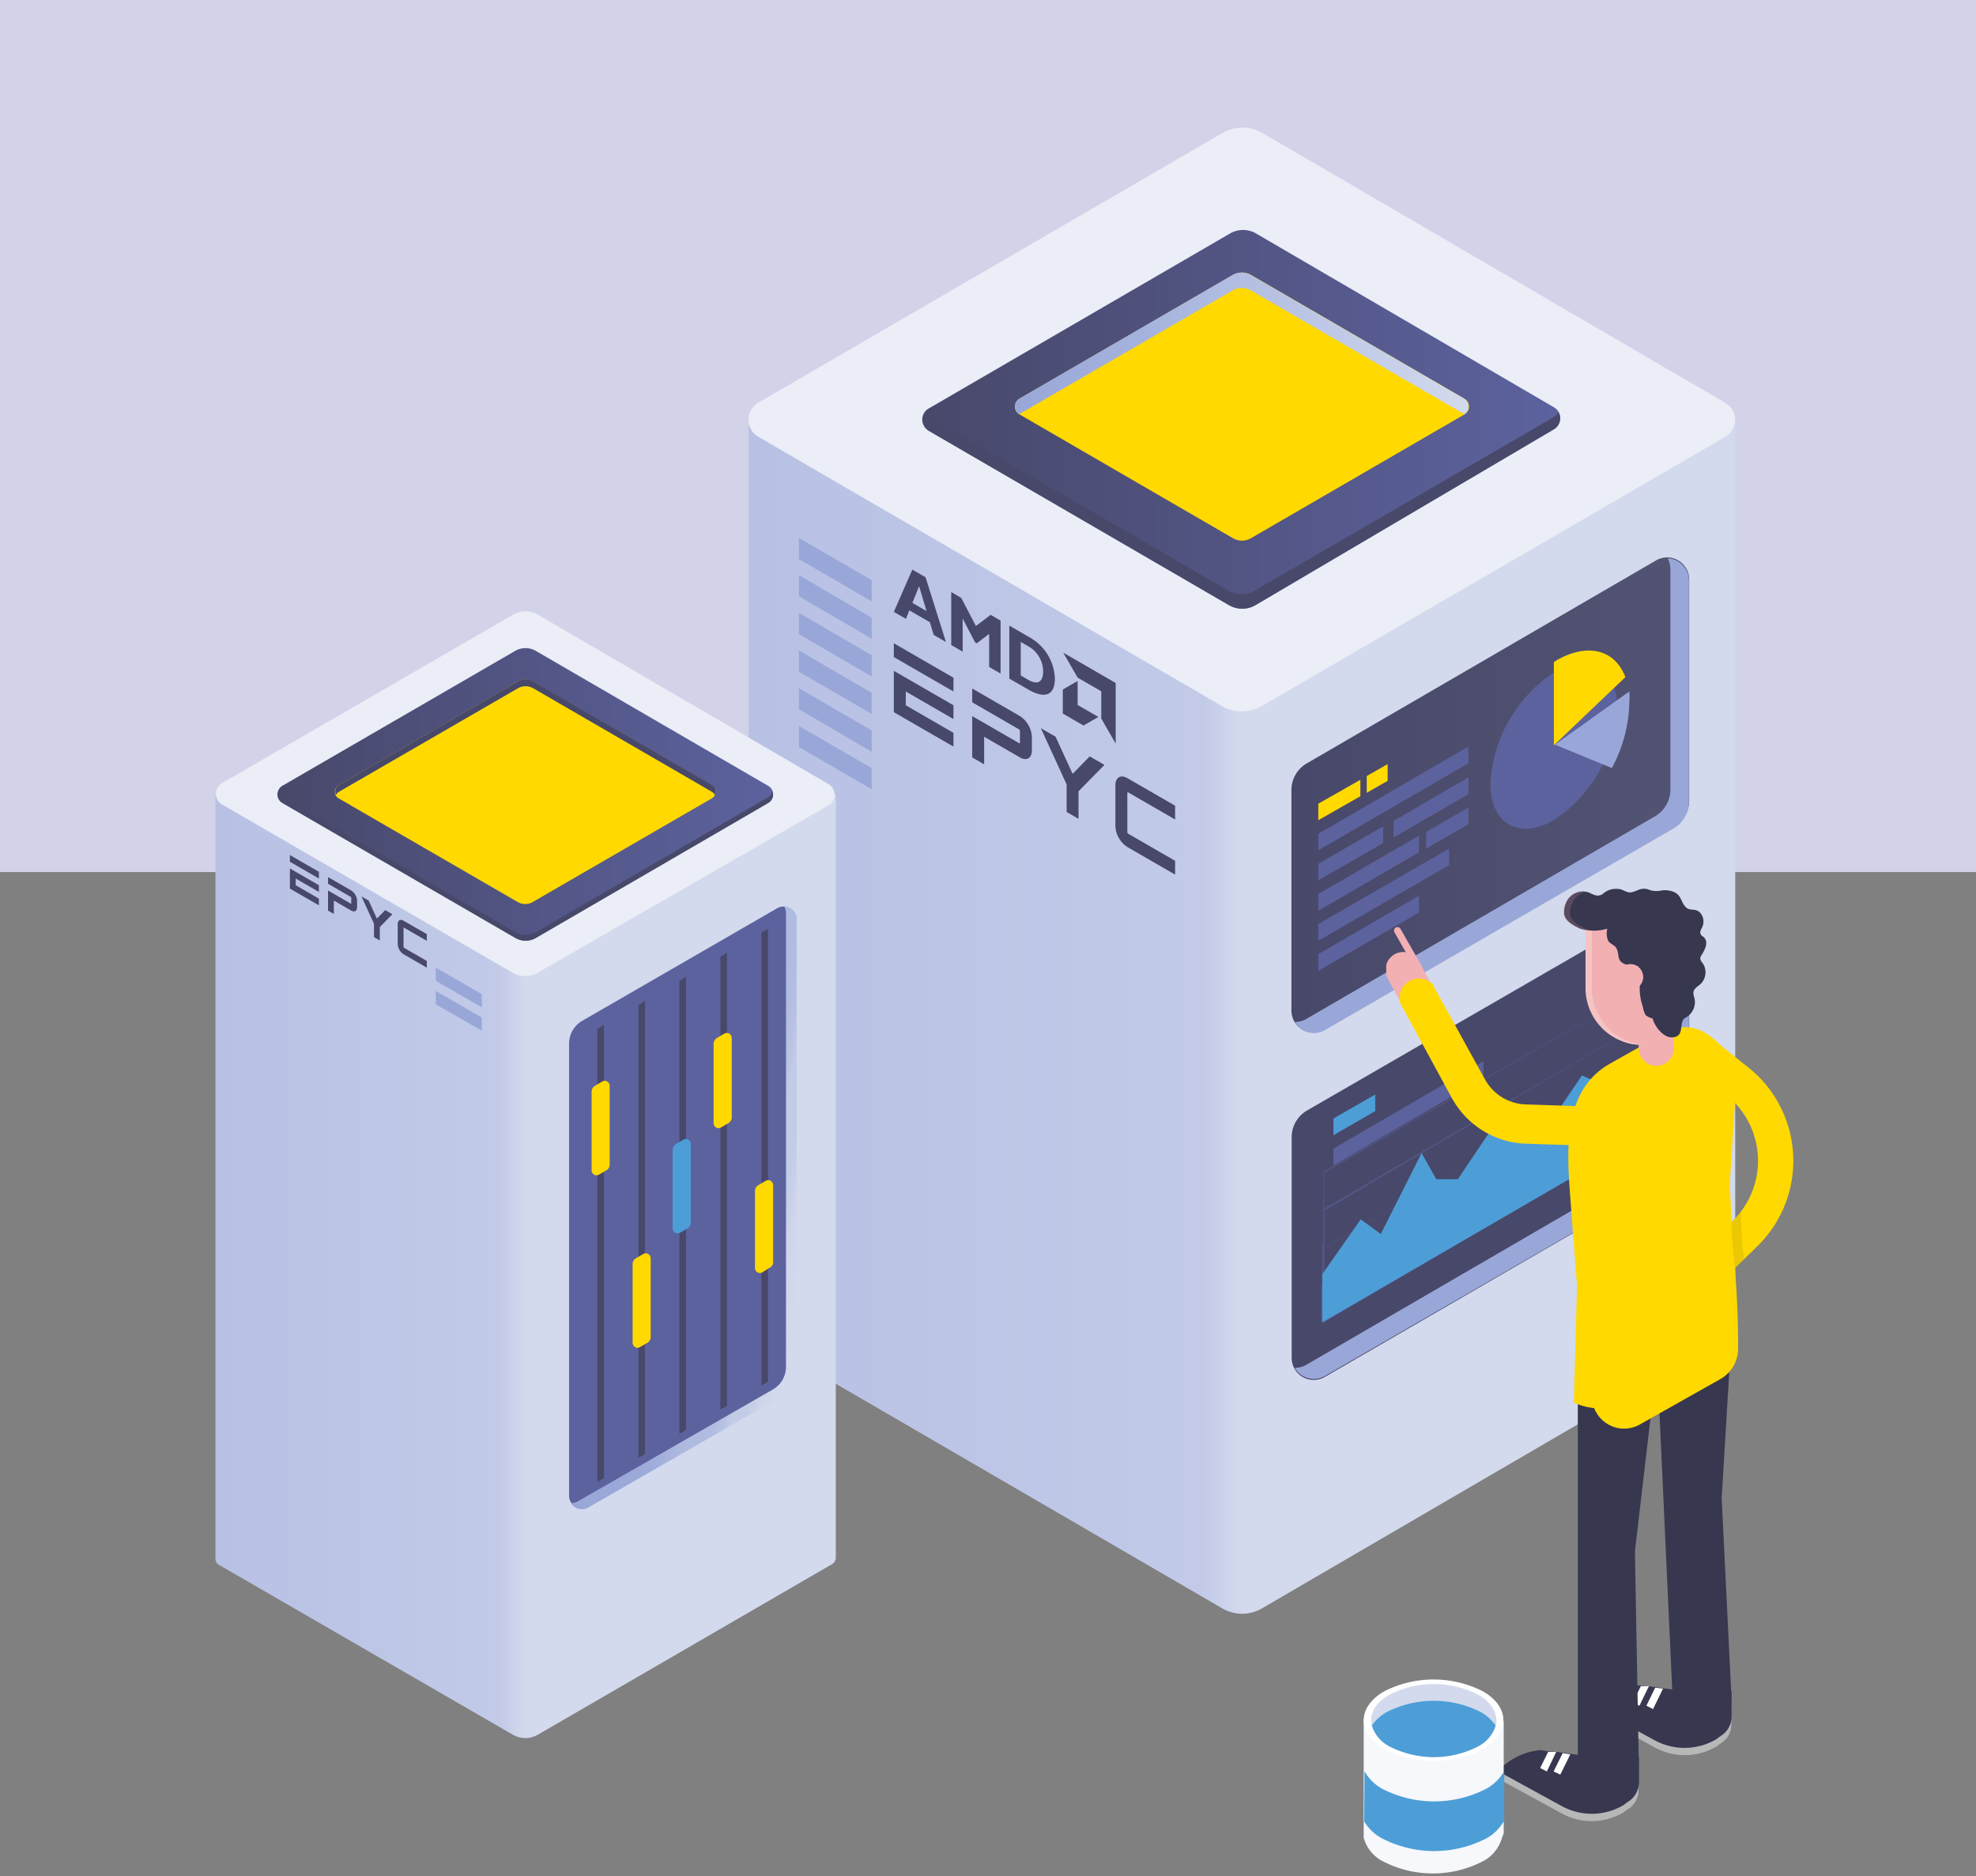 <svg id="Layer_1" data-name="Layer 1" xmlns="http://www.w3.org/2000/svg" xmlns:xlink="http://www.w3.org/1999/xlink" viewBox="0 0 335 318"><rect x="0" y="0" width="335" height="318" fill="#808080" stroke="none"/><defs><clipPath id="clip-path"><rect width="335" height="318" style="fill:none"/></clipPath><clipPath id="clip-path-2"><rect x="117.995" y="21.623" width="185.028" height="258.039" style="fill:none"/></clipPath><linearGradient id="linear-gradient" x1="126.92" y1="170.415" x2="294.18" y2="170.415" gradientTransform="matrix(1, 0, 0, -1, 0, 320)" gradientUnits="userSpaceOnUse"><stop offset="0" stop-color="#b8c1e4"/><stop offset="0.46" stop-color="#c2cae8"/><stop offset="0.5" stop-color="#d3daed"/></linearGradient><linearGradient id="linear-gradient-2" x1="156.357" y1="248.924" x2="264.65" y2="248.924" gradientTransform="matrix(1, 0, 0, -1, 0, 320)" gradientUnits="userSpaceOnUse"><stop offset="0" stop-color="#48486a"/><stop offset="1" stop-color="#5c629e"/></linearGradient><linearGradient id="linear-gradient-3" x1="172.061" y1="261.802" x2="248.957" y2="261.802" gradientTransform="matrix(1, 0, 0, -1, 0, 320)" gradientUnits="userSpaceOnUse"><stop offset="0" stop-color="#99a7d8"/><stop offset="0.3" stop-color="#a6b3dd"/><stop offset="0.86" stop-color="#c9d2ea"/><stop offset="1" stop-color="#d3daed"/></linearGradient><linearGradient id="linear-gradient-4" x1="218.942" y1="185.246" x2="286.373" y2="185.246" gradientTransform="matrix(1, 0, 0, -1, 0, 320)" gradientUnits="userSpaceOnUse"><stop offset="0" stop-color="#48486a"/><stop offset="1" stop-color="#535373"/></linearGradient><linearGradient id="linear-gradient-5" x1="-174407" y1="185.124" x2="-177599" y2="185.124" xlink:href="#linear-gradient-3"/><linearGradient id="linear-gradient-6" x1="-175884" y1="126.281" x2="-179126" y2="126.281" xlink:href="#linear-gradient-4"/><linearGradient id="linear-gradient-7" x1="-174441" y1="126.471" x2="-177634" y2="126.471" xlink:href="#linear-gradient-3"/><linearGradient id="linear-gradient-8" x1="-142942" y1="116.787" x2="-145078" y2="116.787" gradientTransform="matrix(1, 0, 0, -1, 0, 320)" gradientUnits="userSpaceOnUse"><stop offset="0.15" stop-color="#4d9ed7"/><stop offset="1" stop-color="#67bce9"/></linearGradient><linearGradient id="linear-gradient-9" x1="-18339.301" y1="131.027" x2="-18375.199" y2="131.027" xlink:href="#linear-gradient-8"/><clipPath id="clip-path-3"><rect x="30.985" y="103.636" width="116.017" height="195.029" style="fill:none"/></clipPath><linearGradient id="linear-gradient-10" x1="36.528" y1="119.678" x2="141.697" y2="119.678" xlink:href="#linear-gradient"/><linearGradient id="linear-gradient-11" x1="47.047" y1="185.355" x2="131.069" y2="185.355" xlink:href="#linear-gradient-2"/><linearGradient id="linear-gradient-12" x1="9787.43" y1="115.325" x2="8482.33" y2="115.325" xlink:href="#linear-gradient-2"/><linearGradient id="linear-gradient-13" x1="137.619" y1="111.431" x2="105.681" y2="117.031" gradientTransform="matrix(1, 0, 0, -1, 0, 320)" gradientUnits="userSpaceOnUse"><stop offset="0" stop-color="#d3daed"/><stop offset="0.1" stop-color="#cfd6ec"/><stop offset="0.17" stop-color="#c3cce7"/><stop offset="0.18" stop-color="#c3cce7"/><stop offset="0.24" stop-color="#c3cce7"/><stop offset="0.28" stop-color="#b8c2e3"/><stop offset="0.33" stop-color="#b1bce1"/><stop offset="0.48" stop-color="#aeb9df"/><stop offset="0.57" stop-color="#a2afdb"/><stop offset="0.68" stop-color="#9ba9d9"/><stop offset="1" stop-color="#99a7d8"/></linearGradient><clipPath id="clip-path-4"><rect x="235.013" y="150.643" width="69.01" height="158.024" style="fill:none"/></clipPath><linearGradient id="linear-gradient-14" x1="64.243" y1="67.439" x2="-72.74" y2="67.439" gradientTransform="matrix(1, 0, 0, -1, 0, 320)" gradientUnits="userSpaceOnUse"><stop offset="0" stop-color="#373750"/><stop offset="1" stop-color="#252536"/></linearGradient><linearGradient id="linear-gradient-15" x1="52.467" y1="56.182" x2="-83.834" y2="56.182" xlink:href="#linear-gradient-14"/><clipPath id="clip-path-5"><rect x="223.008" y="284.663" width="38.006" height="39.006" style="fill:none"/></clipPath></defs><g style="clip-path:url(#clip-path)"><rect width="335" height="147.812" style="fill:#d2d3e9"/><g style="clip-path:url(#clip-path-2)"><path d="M207.215,26.582,126.92,71.144V224.903a1.823,1.823,0,0,0,.897,1.577l79.398,46.141a6.682,6.682,0,0,0,6.726,0l79.202-46.141a2.001,2.001,0,0,0,1.037-1.76V71.37L214.081,26.582a6.738,6.738,0,0,0-6.866,0Z" style="fill:url(#linear-gradient)"/><path d="M207.216,22.567,128.547,68.257a3.335,3.335,0,0,0-1.205,4.563,3.211,3.211,0,0,0,1.205,1.211L207.16,119.678a6.708,6.708,0,0,0,6.74,0l78.627-45.647a3.36,3.36,0,0,0,1.205-4.521,3.554,3.554,0,0,0-1.205-1.211L214.082,22.567a6.738,6.738,0,0,0-6.866,0Z" style="fill:#ebedf7"/><path d="M208.378,39.666,157.441,69.243a2.16,2.16,0,0,0,0,3.746l50.937,29.577a4.478,4.478,0,0,0,4.485,0l50.573-29.802a2.162,2.162,0,0,0,.784-2.958,2.076,2.076,0,0,0-.784-.775l-50.699-29.577a4.452,4.452,0,0,0-4.359.211Z" style="fill:url(#linear-gradient-2)"/><path d="M263.436,70.693,212.737,100.101a4.502,4.502,0,0,1-4.498,0L157.483,70.693a2.072,2.072,0,0,1-.672-.676,2.176,2.176,0,0,0,.588,2.972h0l50.938,29.577a4.476,4.476,0,0,0,4.484,0l50.615-29.802a2.175,2.175,0,0,0,.771-2.929h0a2.07,2.07,0,0,1-.771.859Z" style="fill:#48486a"/><path d="M209.01,46.609,172.843,67.581a1.541,1.541,0,0,0-.575,2.099,1.576,1.576,0,0,0,.575.563L209.01,91.214a3.056,3.056,0,0,0,3.097,0l36.168-20.971a1.538,1.538,0,0,0,0-2.662L212.107,46.609a3.111,3.111,0,0,0-3.097,0Z" style="fill:#ffd900"/><path d="M172.786,70.2l36.182-20.971a3.054,3.054,0,0,1,3.096,0l36.168,20.971a1.554,1.554,0,0,0,.504-2.113,1.584,1.584,0,0,0-.504-.507L212.064,46.609a3.11,3.11,0,0,0-3.096,0L172.786,67.581a1.554,1.554,0,0,0-.504,2.113,1.583,1.583,0,0,0,.504.507Z" style="fill:url(#linear-gradient-3)"/><path d="M147.787,98.341l-12.331-7.169v3.606l12.331,7.168Z" style="fill:#99a7d8"/><path d="M147.787,104.707l-12.331-7.226v3.606l12.331,7.183Z" style="fill:#99a7d8"/><path d="M147.787,111.06l-12.331-7.169v3.605l12.331,7.169Z" style="fill:#99a7d8"/><path d="M147.787,117.426l-12.331-7.169v3.605l12.331,7.169Z" style="fill:#99a7d8"/><path d="M147.787,123.819l-12.331-7.169v3.564l12.331,7.225Z" style="fill:#99a7d8"/><path d="M147.787,130.185l-12.331-7.126v3.563l12.331,7.169Z" style="fill:#99a7d8"/><path d="M221.661,129.326,280.81,94.96a3.735,3.735,0,0,1,5.563,3.253V135.706a5.229,5.229,0,0,1-2.606,4.507l-59.219,34.309a3.721,3.721,0,0,1-5.111-1.37,3.766,3.766,0,0,1-.495-1.883V133.833a5.232,5.232,0,0,1,2.719-4.507Z" style="fill:url(#linear-gradient-4)"/><path d="M282.744,94.65a3.999,3.999,0,0,1,.448,1.845V133.833a5.272,5.272,0,0,1-2.592,4.521L221.451,172.72a3.747,3.747,0,0,1-1.934.493,3.731,3.731,0,0,0,5.073,1.408h0l59.135-34.197a5.258,5.258,0,0,0,2.606-4.507V98.481a3.757,3.757,0,0,0-1.012-2.655,3.718,3.718,0,0,0-2.575-1.176Z" style="fill:url(#linear-gradient-5)"/><path d="M221.661,188.185l59.149-34.169a3.709,3.709,0,0,1,5.073,1.408,3.623,3.623,0,0,1,.49,1.831v37.352a5.232,5.232,0,0,1-2.606,4.507l-59.219,34.309a3.737,3.737,0,0,1-5.564-3.253V192.748a5.245,5.245,0,0,1,2.677-4.563Z" style="fill:url(#linear-gradient-6)"/><path d="M282.745,153.325a4.001,4.001,0,0,1,.448,1.845v37.31a5.262,5.262,0,0,1-2.606,4.507l-59.149,34.365a3.737,3.737,0,0,1-1.934.493,3.732,3.732,0,0,0,5.073,1.409l59.149-34.169a5.262,5.262,0,0,0,2.606-4.507V157.072a3.757,3.757,0,0,0-1.042-2.601,3.719,3.719,0,0,0-2.545-1.146Z" style="fill:url(#linear-gradient-7)"/><path d="M263.435,113.988c5.955-3.422,10.776-.619,10.776,6.226a24.12,24.12,0,0,1-10.776,18.802c-5.914,3.423-10.804.634-10.762-6.267a24.171,24.171,0,0,1,10.762-18.761Z" style="fill:#5c629e"/><path d="M263.884,111.918l-.449.324v14.085l12.122-11.55C273.847,110.2,269.279,108.848,263.884,111.918Z" style="fill:#ffd900"/><path d="M273.273,130.186a24.73,24.73,0,0,0,2.957-11.056,14.801,14.801,0,0,0,0-1.93l-12.612,9.014Z" style="fill:#99a7d8"/><path d="M223.498,136.227l7.133-4.056v2.789l-7.133,4.07Z" style="fill:#ffd900"/><path d="M231.709,131.538l3.545-2.028v2.844l-3.545,2.028Z" style="fill:#ffd900"/><path d="M223.5,141.326l25.447-14.789v2.831L223.5,144.128Z" style="fill:#5c629e"/><path d="M223.498,146.425l11-6.366v2.845l-11,6.309Z" style="fill:#5c629e"/><path d="M236.251,139.157l12.696-7.394v2.845l-12.696,7.352Z" style="fill:#5c629e"/><path d="M223.499,151.523l17.054-9.874v2.831l-17.054,9.888Z" style="fill:#5c629e"/><path d="M241.773,141.016l7.174-4.155v2.845l-7.174,4.141Z" style="fill:#5c629e"/><path d="M223.497,156.622l22.169-12.774v2.802l-22.169,12.803Z" style="fill:#5c629e"/><path d="M223.499,161.72l17.054-9.887v2.845l-17.054,9.873Z" style="fill:#5c629e"/><path d="M280.938,172.002l-56.584,32.915v-6.31l57.033-32.831-56.725,32.93-1.878,1.07,1.71-.986v5.93l-1.892,1.084,1.71-.986v6l-1.892,1.07,1.71-.985v6.943l-1.878,1.085,1.695-.986v6.211l-1.877,1.084,1.695-.986,56.837-33.084-56.318,33.099v-6.31l56.879-32.958L224.55,217.874V211.55l56.795-33.013L224.55,211.466v-6.268Z" style="fill:#5c629e;opacity:0.52;isolation:isolate"/><path d="M224.172,224.142v-8.169l6.516-9.296,3.405,2.493,6.909-13.718,2.508,4.423h3.643l5.928-8.803,3.447-2.113h7.133l4.54-6.676,5.199,2.338,5.479-.225v8.028Z" style="fill:url(#linear-gradient-8)"/><path d="M226.062,189.593l7.09-4.071v2.803l-7.09,4.099Z" style="fill:url(#linear-gradient-9)"/><path d="M226.062,194.691l25.434-14.802v2.845l-25.434,14.788Z" style="fill:#5c629e"/></g><g style="clip-path:url(#clip-path-3)"><path d="M86.944,106.666,36.528,134.736V264.238a1.146,1.146,0,0,0,.558.983l49.858,28.814a4.243,4.243,0,0,0,4.234,0l49.892-28.917a1.256,1.256,0,0,0,.626-1.086V134.668L91.224,106.586a4.22,4.22,0,0,0-4.28.08Z" style="fill:url(#linear-gradient-10)"/><path d="M86.945,104.208l-49.403,28.585a2.121,2.121,0,0,0-.592,2.927,2.214,2.214,0,0,0,.592.583l49.369,28.585a4.243,4.243,0,0,0,4.234,0l49.403-28.425a2.122,2.122,0,0,0,.592-2.927,2.218,2.218,0,0,0-.592-.583L91.225,104.208a4.182,4.182,0,0,0-4.28,0Z" style="fill:#ebedf7"/><path d="M87.365,110.313,47.888,133.181a1.685,1.685,0,0,0,0,2.916l39.477,22.868a3.47,3.47,0,0,0,3.495,0L130.234,136.097a1.684,1.684,0,0,0,.615-2.287,1.656,1.656,0,0,0-.615-.606L90.859,110.336a3.473,3.473,0,0,0-3.495-.023Z" style="fill:url(#linear-gradient-11)"/><path d="M130.235,135.126,90.861,157.994a3.47,3.47,0,0,1-3.495,0L47.889,135.126a1.615,1.615,0,0,1-.74-.949,1.65,1.65,0,0,0,.74,1.932l39.477,22.868a3.47,3.47,0,0,0,3.495,0l39.374-22.868a1.651,1.651,0,0,0,.74-1.932,1.612,1.612,0,0,1-.74.949Z" style="fill:#48486a"/><path d="M87.752,115.539,57.427,133.09a1.292,1.292,0,0,0-.607.786,1.297,1.297,0,0,0,.129.986,1.346,1.346,0,0,0,.478.469l30.325,17.551a2.553,2.553,0,0,0,2.584,0l30.325-17.551a1.29,1.29,0,0,0,.607-.786,1.294,1.294,0,0,0-.129-.986,1.35,1.35,0,0,0-.478-.469L90.336,115.539a2.605,2.605,0,0,0-2.584,0Z" style="fill:#ffd900"/><path d="M57.462,134.211l30.348-17.552a2.611,2.611,0,0,1,2.584,0l30.302,17.552a1.202,1.202,0,0,1,.489.526,1.284,1.284,0,0,0-.489-1.681L90.371,115.505a2.605,2.605,0,0,0-2.584,0L57.462,133.056a1.284,1.284,0,0,0-.489,1.681A1.202,1.202,0,0,1,57.462,134.211Z" style="fill:#48486a"/><path d="M134.71,154.78a2.146,2.146,0,0,0-1.3-1.037,2.144,2.144,0,0,0-1.648.202L98.751,173.005a4.487,4.487,0,0,0-2.277,3.854v76.607a2.185,2.185,0,0,0,1.068,1.918,2.166,2.166,0,0,0,2.188.015l33.011-18.958a4.448,4.448,0,0,0,2.277-3.853V155.866A2.122,2.122,0,0,0,134.71,154.78Z" style="fill:url(#linear-gradient-12)"/><path d="M96.769,254.758a2.168,2.168,0,0,0,2.937.778L132.797,236.51a4.452,4.452,0,0,0,2.277-3.854v-76.79a2.173,2.173,0,0,0-.606-1.55,2.155,2.155,0,0,0-1.523-.657h0a2.122,2.122,0,0,1,.307,1.144v76.893a4.45,4.45,0,0,1-2.276,3.853L97.851,254.541a2.109,2.109,0,0,1-1.081.217Z" style="fill:url(#linear-gradient-13)"/><path d="M129.088,158.073v76.791l1.115-.663V157.41Z" style="fill:#48486a"/><path d="M122.131,162.177v76.756l1.127-.663V161.479Z" style="fill:#48486a"/><path d="M115.189,166.248v76.791l1.116-.663V165.585Z" style="fill:#48486a"/><path d="M116.542,208.222l-1.252.709a.841.841,0,0,1-1.138-.308.955.955,0,0,1-.114-.401V194.89a1.144,1.144,0,0,1,.558-.983l1.263-.732a.841.841,0,0,1,.308-.109.815.815,0,0,1,.326.021.814.814,0,0,1,.504.397.674.674,0,0,1,.114.389v13.366a1.142,1.142,0,0,1-.569.983Z" style="fill:#4d9ed7"/><path d="M123.496,190.362l-1.252.743a.839.839,0,0,1-.415.113.823.823,0,0,1-.417-.107.843.843,0,0,1-.431-.715V176.927a1.141,1.141,0,0,1,.558-.983l1.263-.744a.828.828,0,0,1,1.138.309.806.806,0,0,1,.114.4v13.367a1.143,1.143,0,0,1-.558,1.086Z" style="fill:#ffd900"/><path d="M130.385,214.934l-1.138.731a.84.84,0,0,1-1.138-.308.766.766,0,0,1-.114-.389V201.705a1.159,1.159,0,0,1,.187-.47,1.145,1.145,0,0,1,.371-.342l1.263-.743a.822.822,0,0,1,.633-.084.842.842,0,0,1,.292.145.859.859,0,0,1,.214.247.847.847,0,0,1,.113.366v13.332a1.139,1.139,0,0,1-.248.471,1.151,1.151,0,0,1-.435.307Z" style="fill:#ffd900"/><path d="M108.232,170.364v76.745l1.116-.663V169.655Z" style="fill:#48486a"/><path d="M101.277,174.389v76.79l1.116-.663v-76.79Z" style="fill:#48486a"/><path d="M109.768,227.602l-1.263.732a.817.817,0,0,1-.635.088.797.797,0,0,1-.292-.147.81.81,0,0,1-.212-.25.676.676,0,0,1-.114-.388V214.259a1.149,1.149,0,0,1,.15-.566,1.133,1.133,0,0,1,.408-.417l1.252-.732a.835.835,0,0,1,.632-.079.845.845,0,0,1,.507.388.912.912,0,0,1,.113.388v13.378a1.142,1.142,0,0,1-.546.983Z" style="fill:#ffd900"/><path d="M102.815,198.366l-1.264.732a.806.806,0,0,1-.308.109.82.82,0,0,1-.83-.418.773.773,0,0,1-.114-.389V185.034a1.149,1.149,0,0,1,.15-.566,1.133,1.133,0,0,1,.408-.417l1.252-.743a.838.838,0,0,1,1.138.308.806.806,0,0,1,.114.4v13.378a1.143,1.143,0,0,1-.546.972Z" style="fill:#ffd900"/><path d="M81.674,170.741l-7.798-4.493v-2.241l7.798,4.493Z" style="fill:#99a7d8"/><path d="M81.674,174.71l-7.798-4.493v-2.241l7.798,4.493Z" style="fill:#99a7d8"/></g><g style="clip-path:url(#clip-path-4)"><path d="M293.562,286.676v5.511a3.835,3.835,0,0,1-.468,1.923,3.791,3.791,0,0,1-1.363,1.425l-.737.538a10.589,10.589,0,0,1-10.448.151l-9.683-5.291a1.636,1.636,0,0,1-.496-.411,1.667,1.667,0,0,1-.173-1.835,1.596,1.596,0,0,1,.669-.675h0a11.131,11.131,0,0,1,6.009-2.48,21.229,21.229,0,0,0,2.8.303l4.48.62Z" style="fill:#373750"/><path d="M270.807,289.666l9.683,5.291a10.612,10.612,0,0,0,10.448-.138l.737-.551a3.77,3.77,0,0,0,1.389-1.403,3.821,3.821,0,0,0,.496-1.918v1.268a3.836,3.836,0,0,1-.474,1.907,3.792,3.792,0,0,1-1.356,1.413l-.737.538a10.589,10.589,0,0,1-10.448.151l-9.683-5.291a1.661,1.661,0,0,1-.771-.911,1.68,1.68,0,0,1,.033-1.197,1.582,1.582,0,0,0,.683.841Z" style="fill:#b6b7b7"/><path d="M277.938,289.128l-1.12-.579,1.365-2.755a10.738,10.738,0,0,0,1.366,0Z" style="fill:#fff"/><path d="M280.246,289.693l-1.12-.579,1.489-3.058,1.324.165Z" style="fill:#fff"/><path d="M277.869,297.809v5.511a3.895,3.895,0,0,1-.505,1.913,3.85,3.85,0,0,1-1.38,1.408l-.737.537a10.586,10.586,0,0,1-10.448.152l-9.697-5.291a1.688,1.688,0,0,1-.669-2.246,1.75,1.75,0,0,1,.669-.675h0a11.152,11.152,0,0,1,6.01-2.48,21.216,21.216,0,0,0,2.799.303l4.494.62Z" style="fill:#373750"/><path d="M255.089,300.827l9.683,5.304a10.582,10.582,0,0,0,10.448-.151l.737-.551a3.826,3.826,0,0,0,1.885-3.307v1.254a3.834,3.834,0,0,1-1.885,3.32l-.737.538a10.582,10.582,0,0,1-10.448.151l-9.683-5.291a1.659,1.659,0,0,1-.771-.91,1.683,1.683,0,0,1,.033-1.198,1.578,1.578,0,0,0,.738.841Z" style="fill:#b6b7b7"/><path d="M290.256,217.537a2.971,2.971,0,0,0,2.062-.841l5.586-5.428a20.25,20.25,0,0,0,.533-28.48,21.94,21.94,0,0,0-1.858-1.709l-6.214-4.974a2.973,2.973,0,0,0-4.071.553,3.035,3.035,0,0,0,.316,4.132l6.227,4.947a14.25,14.25,0,0,1,2.09,19.909q-.549.663-1.161,1.268l-5.572,5.442a3.023,3.023,0,0,0-.123,4.23,3.017,3.017,0,0,0,2.185.951Z" style="fill:#ffd900"/><path d="M288.865,292.559a4.894,4.894,0,0,0,3.392-1.618,4.975,4.975,0,0,0,1.265-3.563v-.097l-1.639-33.302,2.172-36.154a5.288,5.288,0,0,0-1.528-3.722,5.192,5.192,0,0,0-3.689-1.541c-2.868,0-8.495,2.466-8.495,5.263l3.196,69.512a5.289,5.289,0,0,0,1.585,3.73,5.207,5.207,0,0,0,3.741,1.492Z" style="fill:url(#linear-gradient-14)"/><path d="M272.613,303.844a5.196,5.196,0,0,0,3.689-1.541,5.291,5.291,0,0,0,1.528-3.722h0l-.656-35.59,3.961-33.922c0-2.907-5.613-5.277-8.495-5.277a5.213,5.213,0,0,0-3.651,1.579,5.305,5.305,0,0,0-1.498,3.712v69.512a5.302,5.302,0,0,0,1.503,3.675,5.208,5.208,0,0,0,3.619,1.574Z" style="fill:url(#linear-gradient-15)"/><path d="M292.442,211.859l2.226,16.727a5.946,5.946,0,0,1-.784,2.962,5.886,5.886,0,0,1-2.152,2.164l-13.658,7.702a5.423,5.423,0,0,1-5.454.005,5.521,5.521,0,0,1-2.74-4.759V202.683c0-2.108-4.37-.661-2.458-1.709l19.12-11.105C290.134,187.733,292.442,207.602,292.442,211.859Z" style="fill:#ffd900"/><g style="opacity:0.3"><path d="M288.195,212.356a3.039,3.039,0,0,0,.136,4.008,2.972,2.972,0,0,0,3.962.332h0l3.332-3.224a17.568,17.568,0,0,0-.164-1.957c-.205-2.053-.246-4.133-.328-6.159a14.447,14.447,0,0,1-1.365,1.557Z" style="fill:#231f20;opacity:0.3;isolation:isolate"/></g><path d="M294.258,184.992l-1.038,16.203c.342,3.445.232,6.889.574,10.348a157.623,157.623,0,0,1,.874,16.658c-.246,1.24-3.619,3.954-8.194,6.31-.41.221-.834-10.347-1.271-10.155-.437.193-.819,11.161-1.201,11.368-5.75,2.466-12.565,4.257-17.181,1.997l.546-19.799-.956-12.401c-.587-8.459-2.213-19.785,6.037-24.938l1.078-.62,8.782-4.947a6.613,6.613,0,0,1,6.692,0h0a10.526,10.526,0,0,1,4.061,4.22A10.641,10.641,0,0,1,294.258,184.992Z" style="fill:#ffd900"/><path d="M280.806,180.666a2.977,2.977,0,0,0,2.101-.884,3.025,3.025,0,0,0,.876-2.12V165.799a3.03,3.03,0,0,0-.942-2.001,2.971,2.971,0,0,0-4.084,0,3.03,3.03,0,0,0-.942,2.001v11.822a3.016,3.016,0,0,0,1.84,2.813,2.977,2.977,0,0,0,1.151.232Z" style="fill:#f2b0b3"/><path d="M277.869,177.07h5.668V157.05H268.815v10.402C268.842,169.629,272.038,177.07,277.869,177.07Z" style="fill:#f2b0b3"/><path d="M269.879,157.05v10.402a9.691,9.691,0,0,0,2.8,6.82,9.518,9.518,0,0,0,6.76,2.825h-1.078a9.514,9.514,0,0,1-6.76-2.825,9.687,9.687,0,0,1-2.801-6.82V157.05Z" style="fill:#f5c3c3"/><path d="M265.482,153.068a3.092,3.092,0,0,1,1.629-1.703,3.049,3.049,0,0,1,2.346-.047l.15.069c.778.399,1.366.62,2.103.151a3.268,3.268,0,0,1,2.732-.84c.559,0,1.297.565,1.816.565,1.079,0,1.816-.924,3.114-.524a3.664,3.664,0,0,0,2.171.22,4.059,4.059,0,0,1,2.117.18c1.366.537,1.243,1.557,2.008,2.48s1.57.248,2.458.978a2.26,2.26,0,0,1,.492,2.48c-.178.4-.465.785-.328,1.185s.423.427.615.648c.764.771.15,2.08-.437,2.989a1.092,1.092,0,0,0-.219.593,1.378,1.378,0,0,0,.382.716,2.775,2.775,0,0,1-.341,3.597c-.464.399-1.093.716-1.202,1.377a2.772,2.772,0,0,0,.178.992,3.02,3.02,0,0,1-.184,1.905,2.979,2.979,0,0,1-1.291,1.402c-1.366.703,0,3.142-2.185,3.348-1.612.152-3.114-1.887-3.456-3.265,0,.193-1.051-.372-1.133-.469a3.767,3.767,0,0,1-.478-1.377,10.093,10.093,0,0,1-.547-2.756c0-.345,0-4.134-.314-4.202a6.473,6.473,0,0,1-2.117-.304c-1.597-.62-.928-1.681-1.543-2.755-.287-.538-.983-.662-1.366-1.213a3.277,3.277,0,0,1-.163-2.08,7.901,7.901,0,0,1-4.589,0c-1.134-.496-2.732-1.378-2.732-2.673a3.813,3.813,0,0,1,.314-1.667Z" style="fill:#373750"/><path d="M265.045,154.776c0,1.378,1.611,2.177,2.731,2.673a5.302,5.302,0,0,0,2.458.289,4.293,4.293,0,0,1-1.365-.289c-1.12-.496-2.732-1.378-2.732-2.673a3.81,3.81,0,0,1,.396-1.681,3.494,3.494,0,0,1,.924-1.225,3.445,3.445,0,0,1,1.357-.704,3.139,3.139,0,0,0-2.094.336,3.182,3.182,0,0,0-1.416,1.593A3.686,3.686,0,0,0,265.045,154.776Z" style="fill:#ef9ea3;opacity:0.2;isolation:isolate"/><path d="M276.421,167.768a2.177,2.177,0,1,1,2.157-2.176A2.167,2.167,0,0,1,276.421,167.768Z" style="fill:#f2b0b3"/><path d="M262.244,300.261l-1.133-.579,1.365-2.755a11.121,11.121,0,0,0,1.366,0Z" style="fill:#fff"/><path d="M264.525,300.798l-1.133-.537,1.53-3.1,1.297.207Z" style="fill:#fff"/><path d="M273.65,194.004l-15.023-.496a14.431,14.431,0,0,1-7.117-2.077,14.584,14.584,0,0,1-5.175-5.35l-11.062-20.199a3.054,3.054,0,0,1,.262-3.358,2.988,2.988,0,0,1,4.221-.504,3.025,3.025,0,0,1,.761.9l11.063,20.185a8.615,8.615,0,0,0,3.014,3.169,8.522,8.522,0,0,0,4.169,1.268l15.023.496a2.954,2.954,0,0,1,2.096.875,3.01,3.01,0,0,1,0,4.229,2.951,2.951,0,0,1-2.096.876Z" style="fill:#f2b0b3"/><path d="M273.649,194.347l-15.023-.496a14.824,14.824,0,0,1-7.235-2.204,14.992,14.992,0,0,1-5.235-5.498l-8.781-16.135a3.351,3.351,0,0,1,.141-2.109,3.317,3.317,0,0,1,1.375-1.596,3.271,3.271,0,0,1,3.947.467l8.904,16.162a8.241,8.241,0,0,0,2.904,3.054,8.148,8.148,0,0,0,4.021,1.204l14.954.496a3.286,3.286,0,0,1,2.473.895,3.353,3.353,0,0,1,1.045,2.432,3.359,3.359,0,0,1-.273,1.326,3.317,3.317,0,0,1-1.916,1.813,3.287,3.287,0,0,1-1.329.189Z" style="fill:#ffd900"/><path d="M240.884,164.669a.585.585,0,0,1-.216.078.594.594,0,0,1-.23-.012.588.588,0,0,1-.36-.272h0l-3.66-6.421a.587.587,0,0,1-.077-.218.599.599,0,0,1,.012-.231.592.592,0,0,1,.099-.209.576.576,0,0,1,.171-.155h0a.577.577,0,0,1,.216-.077.586.586,0,0,1,.589.284h0l3.674,6.42a.597.597,0,0,1,.075.221.607.607,0,0,1-.016.232.588.588,0,0,1-.103.208.576.576,0,0,1-.174.152Z" style="fill:#f2b0b3"/></g><g style="clip-path:url(#clip-path-5)"><path d="M254.93,310.739V291.732l-23.737-.304v20.066a6.455,6.455,0,0,0,1.245,2.387,6.352,6.352,0,0,0,2.105,1.66,18.447,18.447,0,0,0,16.747,0,6.4,6.4,0,0,0,2.103-1.662,6.488,6.488,0,0,0,1.247-2.385Z" style="fill:#f6f8fb"/><path d="M234.666,296.467a18.455,18.455,0,0,0,16.747,0c4.623-2.683,4.623-7.103,0-9.786a18.455,18.455,0,0,0-16.747,0C230.044,289.364,230.044,293.738,234.666,296.467Z" style="fill:#fff"/><path d="M235.57,296.016a16.51,16.51,0,0,0,15.028,0c4.131-2.413,4.131-6.359,0-8.771a16.6,16.6,0,0,0-15.028,0C231.417,289.59,231.417,293.535,235.57,296.016Z" style="fill:#d3daed"/><path d="M253.556,292.465a7.641,7.641,0,0,0-2.479-2.254,17.582,17.582,0,0,0-16.01,0,7.631,7.631,0,0,0-2.479,2.254,5.886,5.886,0,0,0,1.128,2.086,5.822,5.822,0,0,0,1.853,1.465,16.502,16.502,0,0,0,15.028,0,5.86,5.86,0,0,0,1.838-1.47,5.929,5.929,0,0,0,1.121-2.081Z" style="fill:#4d9ed7"/><path d="M231.281,308.731a7.735,7.735,0,0,0,3.115,2.92,19.253,19.253,0,0,0,17.507,0,7.619,7.619,0,0,0,3.115-3.078v-8.398a7.704,7.704,0,0,1-3.115,3.055,19.253,19.253,0,0,1-17.507,0,7.768,7.768,0,0,1-3.07-3.01Z" style="fill:#4d9ed7"/></g><path d="M154.67,96.549l-3.134,7.166v.001l2.051,1.184.582-1.441,3.476,2.007.638,2.146,2.086,1.204-3.454-10.971Zm1.151,2.81,1.254,4.212-2.394-1.382Zm12.126,4.856,1.687.974v8.977l-1.938-1.119v-5.607l-2.098,1.605-.296-.171-2.097-4.027v5.608l-1.938-1.119v-8.977l1.687.974,2.496,4.771Zm5.104,10.279,1.265.731c1.949,1.125,2.531-.066,2.531-1.383a4.914,4.914,0,0,0-2.554-4.316l-1.242-.718Zm1.493-6.469a8.366,8.366,0,0,1,4.297,6.983c0,2.579-1.413,3.659-4.513,1.868l-3.215-1.856v-8.976Zm12.161,9.15-4.008-2.314-2.444-4.234,8.896,5.137v10.273l-2.444-4.234Zm-4.011,2.316v-4.066l-2.516,1.452v4.067l3.521,2.033,2.515-1.453Zm-31.158-8.122,10.108,5.837v-2.336l-10.108-5.836Zm0,2.336v7.007l10.108,5.836v-2.335l-8.085-4.669v-2.335l8.085,4.668V119.54Zm30.313,17.463-2.895-6.304-2.499-1.443,4.373,9.532v4.672l2.021,1.167v-4.672l4.394-4.469-2.499-1.443Zm7.249,8.895a4.478,4.478,0,0,0,2.025,3.506l8.095,4.674v-2.337l-7.952-4.592a.222.222,0,0,1-.055-.044.332.332,0,0,1-.047-.063.382.382,0,0,1-.031-.072.245.245,0,0,1-.01-.069l-.001-6.673a.102.102,0,0,1,.042-.093.106.106,0,0,1,.102.01l7.952,4.592v-2.337l-8.096-4.674c-1.118-.646-2.024-.123-2.024,1.168Zm-16.182-18.685-8.091-4.672v2.336l7.948,4.59a.287.287,0,0,1,.101.106.296.296,0,0,1,.042.142v2.004a.087.087,0,0,1-.143.083l-7.948-4.589v7.007l2.023,1.168V124.88l6.068,3.504c1.117.645,2.023.123,2.023-1.167v-2.336a4.472,4.472,0,0,0-2.023-3.504" style="fill:#48486b"/><path d="M49.145,146.068l4.92,2.84-0-1.136-4.92-2.841Zm0,1.136 0,3.411,4.92,2.841v-1.137l-3.935-2.272V148.91l3.935,2.272v-1.137Zm14.754,8.5-1.409-3.068-1.216-.702,2.128,4.639 0,2.274.984.568-0-2.274,2.139-2.175-1.216-.703Zm3.529,4.33a2.177,2.177,0,0,0,.985,1.706l3.941,2.275v-1.137l-3.871-2.235a.146.146,0,0,1-.027-.022.169.169,0,0,1-.023-.03.205.205,0,0,1-.015-.035.125.125,0,0,1-.005-.034l-0-3.248a.049.049,0,0,1,.02-.045.048.048,0,0,1,.049.005l3.871,2.235-0-1.138-3.94-2.275c-.544-.314-.985-.06-.985.569Zm-7.876-9.095-3.938-2.274v1.137l3.868,2.234a.154.154,0,0,1,.07.121l0.0.975a.051.051,0,0,1-.021.046.052.052,0,0,1-.049-.005l-3.868-2.234 0,3.411.984.568-0-2.274,2.954,1.706c.544.314.985.059.985-.569l-0-1.136A2.178,2.178,0,0,0,59.551,150.939Z" style="fill:#48486b"/></g></svg>
